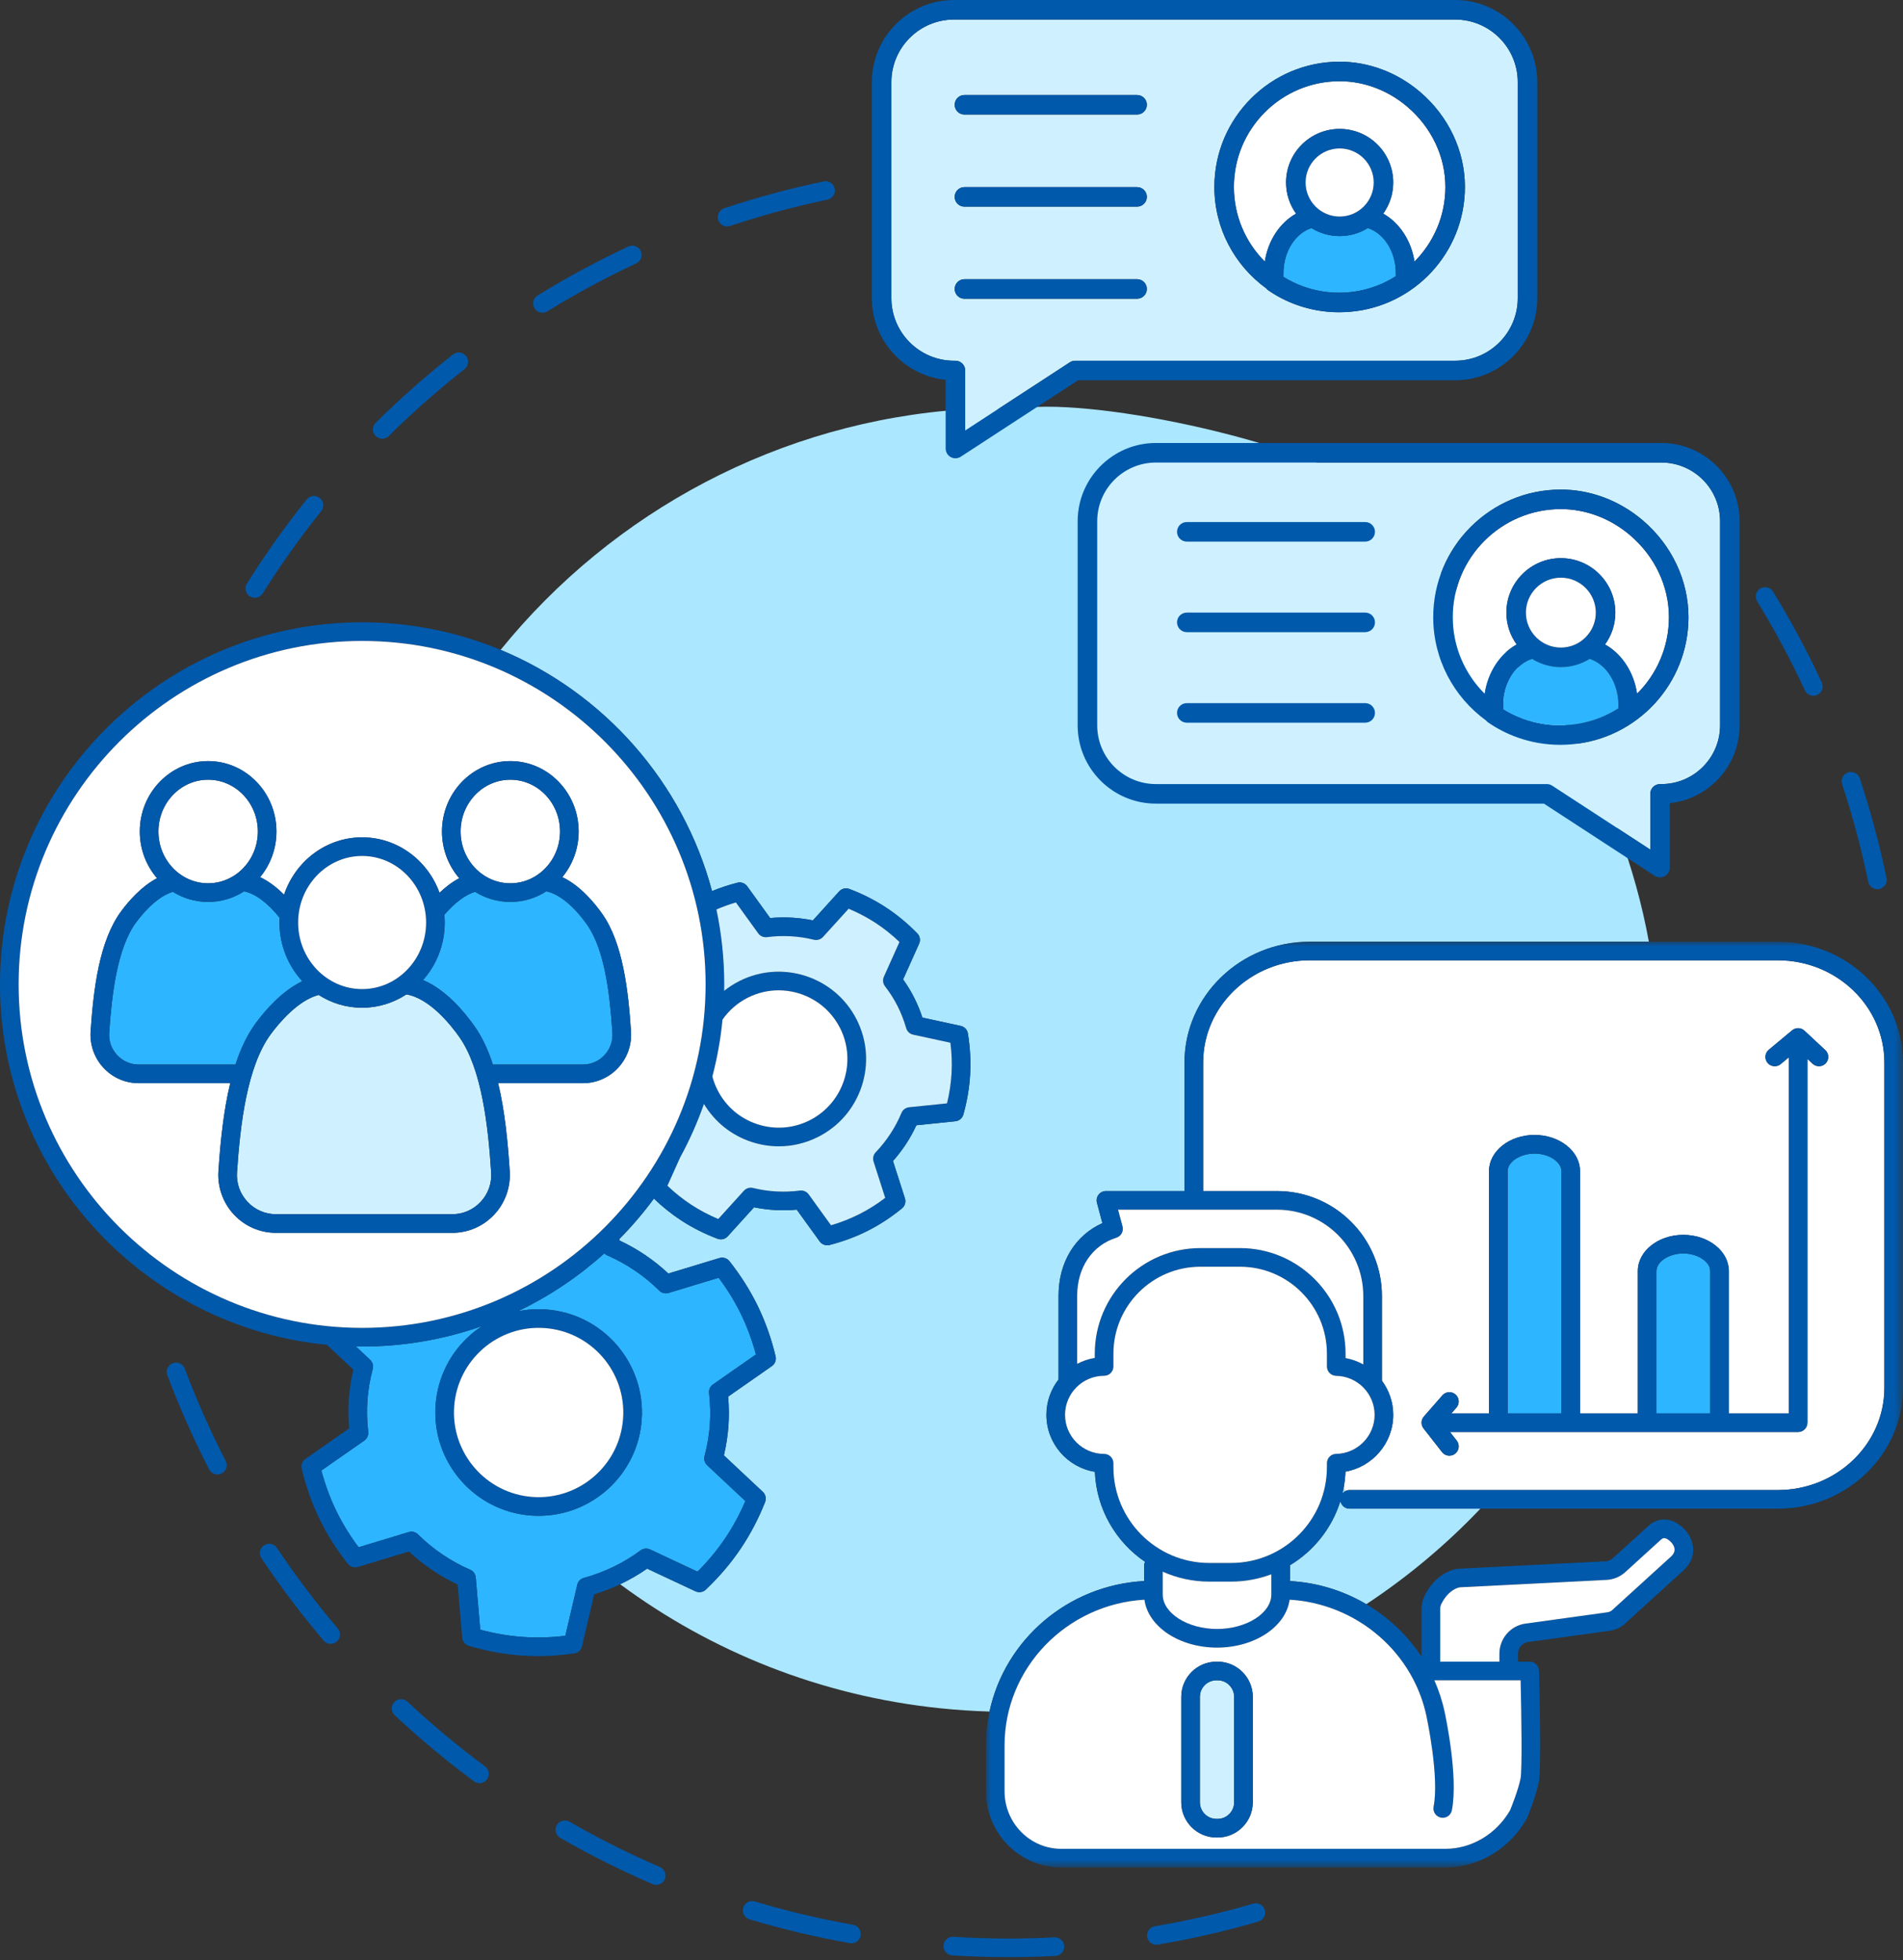 <?xml version="1.0" encoding="UTF-8"?>
<svg width="200px" height="206px" viewBox="0 0 200 206" version="1.1" xmlns="http://www.w3.org/2000/svg" xmlns:xlink="http://www.w3.org/1999/xlink">
    <rect x="0" y="0" width="200" height="206" fill="#333333" stroke="none"/>
    <title>41C4216C-5B48-40F0-8503-6AED1DF5451E</title>
    <defs>
        <polygon id="path-1" points="0 0 96.383 0 96.383 97.301 0 97.301"></polygon>
    </defs>
    <g id="页面-1" stroke="none" stroke-width="1" fill="none" fill-rule="evenodd">
        <g id="新版数字化管理工具-知微1680" transform="translate(-300, -8323)">
            <g id="编组-14" transform="translate(292, 8313)">
                <g id="编组" transform="translate(8, 10)">
                    <path d="M40.173,46.108 C40.422,46.108 40.671,46.014 40.862,45.825 C43.368,43.342 46.045,40.977 48.818,38.796 C49.243,38.462 49.317,37.846 48.983,37.422 C48.649,36.996 48.033,36.923 47.608,37.257 C44.776,39.484 42.042,41.899 39.484,44.434 C39.1,44.814 39.097,45.434 39.477,45.818 C39.669,46.012 39.921,46.108 40.173,46.108" id="Fill-1" fill="#0059AB"></path>
                    <path d="M26.261,62.678 C26.423,62.78 26.603,62.828 26.78,62.828 C27.106,62.828 27.425,62.665 27.611,62.369 C29.484,59.383 31.553,56.472 33.76,53.716 C34.098,53.294 34.03,52.678 33.608,52.34 C33.186,52.001 32.57,52.07 32.232,52.492 C29.978,55.306 27.865,58.279 25.952,61.328 C25.665,61.786 25.803,62.39 26.261,62.678" id="Fill-3" fill="#0059AB"></path>
                    <path d="M76.415,23.8 C76.518,23.8 76.622,23.784 76.725,23.75 C80.073,22.633 83.52,21.702 86.97,20.98 C87.5,20.87 87.839,20.351 87.728,19.822 C87.618,19.293 87.098,18.953 86.57,19.064 C83.045,19.801 79.525,20.752 76.106,21.892 C75.593,22.063 75.315,22.618 75.487,23.131 C75.624,23.541 76.005,23.8 76.415,23.8" id="Fill-5" fill="#0059AB"></path>
                    <path d="M57.012,32.867 C57.187,32.867 57.364,32.821 57.524,32.722 C60.53,30.871 63.674,29.175 66.867,27.683 C67.357,27.454 67.568,26.871 67.339,26.381 C67.111,25.892 66.528,25.679 66.038,25.909 C62.777,27.433 59.567,29.165 56.498,31.055 C56.037,31.338 55.894,31.941 56.177,32.402 C56.362,32.702 56.683,32.867 57.012,32.867" id="Fill-7" fill="#0059AB"></path>
                    <path d="M131.711,200.078 C128.324,201.066 124.843,201.865 121.366,202.454 C120.833,202.544 120.474,203.049 120.564,203.582 C120.645,204.061 121.059,204.398 121.528,204.398 C121.583,204.398 121.638,204.394 121.693,204.384 C125.244,203.783 128.799,202.967 132.259,201.958 C132.778,201.807 133.077,201.263 132.925,200.744 C132.774,200.225 132.23,199.927 131.711,200.078" id="Fill-9" fill="#0059AB"></path>
                    <path d="M50.975,185.648 C48.142,183.549 45.4,181.261 42.822,178.847 C42.427,178.478 41.808,178.498 41.438,178.893 C41.068,179.288 41.089,179.907 41.484,180.277 C44.115,182.741 46.917,185.078 49.809,187.221 C49.985,187.351 50.189,187.414 50.391,187.414 C50.691,187.414 50.987,187.277 51.179,187.017 C51.5,186.583 51.409,185.97 50.975,185.648" id="Fill-11" fill="#0059AB"></path>
                    <path d="M19.418,143.844 C19.227,143.337 18.662,143.081 18.156,143.272 C17.651,143.463 17.395,144.027 17.585,144.533 C18.852,147.901 20.33,151.234 21.978,154.438 C22.151,154.776 22.494,154.97 22.849,154.97 C23,154.97 23.153,154.935 23.296,154.862 C23.777,154.615 23.966,154.024 23.719,153.543 C22.106,150.405 20.658,147.142 19.418,143.844" id="Fill-13" fill="#0059AB"></path>
                    <path d="M69.349,196.224 C66.109,194.829 62.915,193.229 59.855,191.467 C59.387,191.198 58.788,191.359 58.518,191.827 C58.249,192.296 58.41,192.894 58.879,193.164 C62.003,194.963 65.266,196.598 68.575,198.022 C68.701,198.076 68.832,198.102 68.962,198.102 C69.341,198.102 69.702,197.881 69.861,197.51 C70.075,197.013 69.846,196.437 69.349,196.224" id="Fill-15" fill="#0059AB"></path>
                    <path d="M110.815,203.617 C109.223,203.7 107.605,203.742 106.007,203.742 C104.081,203.742 102.127,203.682 100.199,203.561 C99.661,203.531 99.195,203.937 99.161,204.477 C99.127,205.016 99.538,205.481 100.077,205.515 C102.046,205.638 104.041,205.7 106.007,205.7 C107.639,205.7 109.291,205.658 110.917,205.573 C111.457,205.545 111.872,205.084 111.844,204.544 C111.816,204.004 111.354,203.591 110.815,203.617" id="Fill-17" fill="#0059AB"></path>
                    <path d="M89.658,202.301 C86.178,201.683 82.703,200.859 79.331,199.85 C78.813,199.695 78.267,199.99 78.113,200.508 C77.958,201.026 78.252,201.571 78.77,201.726 C82.214,202.756 85.762,203.598 89.316,204.229 C89.374,204.239 89.431,204.244 89.488,204.244 C89.954,204.244 90.367,203.911 90.451,203.436 C90.545,202.904 90.19,202.396 89.658,202.301" id="Fill-19" fill="#0059AB"></path>
                    <path d="M29.105,162.688 C28.805,162.239 28.197,162.118 27.747,162.419 C27.297,162.72 27.177,163.328 27.478,163.777 C29.48,166.77 31.677,169.681 34.008,172.427 C34.202,172.655 34.477,172.772 34.755,172.772 C34.979,172.772 35.204,172.696 35.388,172.54 C35.8,172.19 35.851,171.572 35.501,171.16 C33.218,168.47 31.066,165.62 29.105,162.688" id="Fill-21" fill="#0059AB"></path>
                    <path d="M196.347,92.675 C196.443,93.138 196.85,93.456 197.305,93.456 C197.371,93.456 197.437,93.45 197.504,93.436 C198.034,93.327 198.374,92.809 198.265,92.279 C197.537,88.754 196.593,85.231 195.461,81.809 C195.291,81.295 194.736,81.016 194.224,81.187 C193.71,81.357 193.432,81.911 193.601,82.424 C194.71,85.774 195.634,89.223 196.347,92.675" id="Fill-23" fill="#0059AB"></path>
                    <path d="M189.691,72.556 C189.857,72.913 190.211,73.123 190.58,73.123 C190.718,73.123 190.858,73.094 190.992,73.032 C191.482,72.804 191.695,72.222 191.467,71.731 C189.951,68.467 188.226,65.253 186.343,62.179 C186.06,61.718 185.457,61.573 184.997,61.856 C184.536,62.138 184.391,62.741 184.674,63.202 C186.518,66.212 188.206,69.36 189.691,72.556" id="Fill-25" fill="#0059AB"></path>
                    <path d="M141.214,156.382 C141.179,156.573 141.139,156.762 141.095,156.95 C141.177,156.855 141.276,156.777 141.388,156.72 L141.214,156.382 Z" id="Fill-27" fill="#ABE7FF"></path>
                    <path d="M140.872,157.762 C139.987,160.61 138.072,163.007 135.563,164.515 C135.565,164.54 135.571,164.564 135.571,164.588 L135.571,166.172 C138.466,166.332 141.205,167.195 143.596,168.604 C147.958,165.726 151.982,162.356 155.586,158.565 L141.834,158.565 C141.353,158.565 140.955,158.219 140.872,157.762" id="Fill-29" fill="#ABE7FF"></path>
                    <path d="M101.369,43.015 C81.943,44.277 64.4,53.755 52.614,68.302 C63.445,72.803 71.765,82.167 74.832,93.655 C75.69,93.304 76.586,93.007 77.51,92.772 C77.894,92.674 78.299,92.83 78.531,93.151 L80.941,96.489 C82.45,96.352 83.955,96.434 85.43,96.737 L88.194,93.689 C88.461,93.396 88.88,93.286 89.251,93.426 C90.625,93.943 91.919,94.596 93.096,95.366 C94.272,96.136 95.389,97.059 96.414,98.111 C96.691,98.394 96.758,98.823 96.596,99.185 L94.913,102.936 C95.363,103.57 95.748,104.206 96.082,104.867 C96.411,105.518 96.7,106.217 96.943,106.953 L100.962,107.823 C101.35,107.907 101.655,108.215 101.719,108.606 C101.957,110.055 102.038,111.502 101.96,112.905 C101.882,114.31 101.641,115.739 101.243,117.152 C101.135,117.533 100.798,117.806 100.404,117.846 L96.31,118.265 C95.68,119.632 94.854,120.893 93.848,122.026 L95.106,125.946 C95.227,126.324 95.112,126.742 94.806,126.993 C93.671,127.924 92.459,128.718 91.203,129.353 C89.953,129.985 88.6,130.489 87.182,130.85 C87.102,130.871 87.02,130.881 86.94,130.881 C86.63,130.881 86.333,130.734 86.146,130.475 L83.736,127.137 C82.228,127.275 80.722,127.192 79.247,126.889 L76.482,129.937 C76.216,130.231 75.797,130.341 75.426,130.201 C74.052,129.683 72.758,129.03 71.581,128.26 C70.578,127.604 69.621,126.836 68.725,125.973 C67.622,127.473 66.411,128.889 65.105,130.21 L65.12,130.381 C67.009,131.269 68.728,132.433 70.244,133.85 L75.609,132.223 C75.99,132.108 76.407,132.232 76.653,132.544 C77.84,134.041 78.847,135.635 79.646,137.281 C80.444,138.926 81.073,140.703 81.515,142.562 C81.607,142.949 81.446,143.353 81.12,143.58 L76.525,146.786 C76.618,147.857 76.627,148.879 76.554,149.894 C76.482,150.893 76.323,151.924 76.08,152.965 L80.168,156.796 C80.458,157.067 80.56,157.49 80.414,157.86 C79.71,159.636 78.833,161.305 77.807,162.819 C76.781,164.334 75.556,165.767 74.168,167.079 C73.879,167.352 73.448,167.414 73.088,167.246 L68.012,164.868 C67.111,165.495 66.164,166.04 65.177,166.508 C74.707,173.562 86.192,178.237 98.84,179.546 C100.568,179.725 102.287,179.837 103.995,179.886 C105.607,172.35 112.215,166.605 120.24,166.17 L120.24,164.588 C120.24,164.432 120.281,164.285 120.346,164.154 C117.285,162.074 115.227,158.623 115.069,154.689 C112.184,154.223 109.975,151.717 109.975,148.703 C109.975,147.305 110.452,146.015 111.251,144.988 L111.251,136.177 C111.251,132.677 112.993,129.837 115.858,128.554 L115.287,126.413 C115.209,126.119 115.271,125.806 115.456,125.565 C115.642,125.323 115.929,125.182 116.233,125.182 L124.487,125.182 L124.487,111.679 C124.487,104.673 130.39,98.972 137.644,98.972 L173.292,98.972 C171.848,91.117 169.05,83.682 165.126,76.947 L144.386,51.554 C136.008,46.108 113.911,41.578 106.58,43.015 L101.369,43.015 Z" id="Fill-31" fill="#ABE7FF"></path>
                    <path d="M67.325,162.951 C67.614,162.737 67.997,162.699 68.322,162.852 L73.307,165.186 C74.394,164.103 75.36,162.94 76.186,161.721 C77.012,160.502 77.733,159.174 78.336,157.762 L74.323,154.001 C74.061,153.755 73.954,153.386 74.045,153.039 C74.341,151.905 74.523,150.83 74.601,149.753 C74.678,148.676 74.652,147.586 74.521,146.421 C74.481,146.064 74.64,145.714 74.934,145.509 L79.445,142.361 C79.05,140.878 78.526,139.459 77.884,138.135 C77.241,136.811 76.451,135.521 75.53,134.293 L70.263,135.89 C69.919,135.994 69.545,135.902 69.29,135.648 C67.707,134.08 65.861,132.83 63.802,131.934 C63.691,131.885 63.593,131.816 63.509,131.734 C60.8,134.175 57.741,136.233 54.416,137.823 C55.381,137.625 56.379,137.556 57.389,137.629 C63.36,138.058 67.868,143.266 67.438,149.237 C67.028,154.944 62.251,159.316 56.616,159.316 C56.356,159.316 56.094,159.306 55.829,159.287 C49.858,158.857 45.35,153.65 45.78,147.679 C45.988,144.786 47.31,142.148 49.503,140.249 C49.874,139.928 50.263,139.637 50.666,139.372 C46.718,140.763 42.475,141.522 38.058,141.522 C37.838,141.522 37.619,141.517 37.4,141.513 L38.895,142.915 C39.157,143.161 39.264,143.53 39.173,143.877 C38.877,145.011 38.695,146.086 38.617,147.163 C38.54,148.241 38.566,149.33 38.697,150.495 C38.737,150.851 38.579,151.201 38.284,151.407 L33.773,154.554 C34.168,156.037 34.691,157.456 35.334,158.781 C35.977,160.105 36.767,161.395 37.688,162.622 L42.955,161.026 C43.299,160.921 43.673,161.014 43.928,161.267 C45.511,162.836 47.357,164.085 49.416,164.982 C49.745,165.125 49.969,165.438 50,165.796 L50.471,171.283 C51.953,171.683 53.443,171.938 54.912,172.044 C56.379,172.15 57.891,172.11 59.415,171.926 L60.667,166.564 C60.749,166.213 61.015,165.937 61.362,165.842 C63.528,165.249 65.534,164.277 67.325,162.951" id="Fill-33" fill="#2DB5FF"></path>
                    <path d="M57.248,139.582 C62.142,139.934 65.837,144.203 65.485,149.097 C65.133,153.991 60.863,157.684 55.97,157.334 C51.076,156.982 47.381,152.713 47.733,147.819 C48.085,142.925 52.352,139.228 57.248,139.582 L57.248,139.582 Z M75.936,107.16 C76.596,106.215 77.49,105.415 78.59,104.859 C79.631,104.333 80.74,104.084 81.834,104.084 C84.471,104.084 87.017,105.534 88.287,108.045 C90.082,111.597 88.652,115.947 85.101,117.742 L85.101,117.742 C83.38,118.612 81.424,118.759 79.593,118.158 C77.761,117.555 76.273,116.277 75.404,114.556 C75.171,114.096 74.994,113.622 74.867,113.142 C75.377,111.204 75.737,109.205 75.936,107.16 L75.936,107.16 Z M80.608,98.496 C82.268,98.281 83.926,98.373 85.538,98.769 C85.887,98.855 86.255,98.742 86.497,98.476 L89.189,95.508 C90.195,95.929 91.146,96.431 92.024,97.005 C92.901,97.579 93.742,98.249 94.532,99.002 L92.892,102.656 C92.746,102.984 92.789,103.366 93.007,103.651 C93.538,104.346 93.972,105.033 94.335,105.75 C94.335,105.75 94.335,105.75 94.335,105.75 C94.698,106.468 94.993,107.225 95.238,108.064 C95.338,108.408 95.619,108.67 95.97,108.746 L99.884,109.593 C100.023,110.676 100.064,111.751 100.005,112.797 C99.947,113.844 99.787,114.907 99.53,115.967 L95.543,116.375 C95.186,116.411 94.877,116.641 94.739,116.973 C94.102,118.506 93.192,119.896 92.034,121.104 C91.786,121.364 91.699,121.738 91.809,122.081 L93.034,125.898 C92.166,126.56 91.255,127.132 90.32,127.605 C89.385,128.078 88.383,128.471 87.336,128.778 L84.989,125.528 C84.804,125.271 84.507,125.122 84.195,125.122 C84.154,125.122 84.111,125.124 84.069,125.13 C82.409,125.345 80.751,125.254 79.14,124.858 C78.79,124.771 78.422,124.884 78.18,125.151 L75.488,128.119 C74.482,127.697 73.53,127.195 72.653,126.621 C71.776,126.047 70.935,125.377 70.145,124.624 L71.471,121.67 C72.455,119.872 73.296,117.985 73.982,116.026 C75.115,117.916 76.867,119.323 78.981,120.018 C79.923,120.327 80.891,120.48 81.854,120.48 C83.273,120.48 84.682,120.148 85.984,119.489 C88.172,118.384 89.797,116.493 90.562,114.164 C91.327,111.836 91.14,109.349 90.034,107.162 C87.752,102.646 82.222,100.829 77.706,103.112 C77.128,103.404 76.594,103.751 76.107,104.141 C76.111,103.916 76.116,103.691 76.116,103.464 C76.116,100.765 75.831,98.13 75.294,95.588 C75.952,95.305 76.634,95.055 77.341,94.848 L79.688,98.099 C79.898,98.39 80.251,98.543 80.608,98.496 L80.608,98.496 Z M1.958,103.464 C1.958,83.559 18.152,67.364 38.058,67.364 C57.963,67.364 74.157,83.559 74.157,103.464 C74.157,123.369 57.963,139.564 38.058,139.564 C18.152,139.564 1.958,123.369 1.958,103.464 L1.958,103.464 Z M60.667,166.564 L59.415,171.927 C57.891,172.11 56.379,172.15 54.911,172.044 C53.443,171.938 51.952,171.682 50.471,171.282 L50,165.796 C49.969,165.438 49.745,165.125 49.416,164.982 C47.357,164.085 45.511,162.836 43.928,161.268 C43.673,161.015 43.3,160.922 42.955,161.026 L37.688,162.622 C36.767,161.395 35.977,160.105 35.334,158.781 C34.692,157.456 34.168,156.037 33.773,154.555 L38.284,151.407 C38.579,151.202 38.737,150.851 38.697,150.494 C38.566,149.331 38.54,148.241 38.617,147.163 C38.695,146.085 38.877,145.01 39.173,143.877 C39.264,143.53 39.157,143.16 38.895,142.915 L37.4,141.514 C37.619,141.517 37.838,141.522 38.058,141.522 C42.475,141.522 46.718,140.763 50.666,139.372 C50.263,139.637 49.874,139.928 49.503,140.249 C47.31,142.148 45.988,144.786 45.78,147.678 C45.35,153.65 49.859,158.857 55.829,159.287 C56.094,159.306 56.355,159.315 56.616,159.315 C62.251,159.315 67.028,154.944 67.438,149.238 C67.868,143.266 63.36,138.059 57.388,137.629 C56.379,137.556 55.381,137.625 54.416,137.823 C57.741,136.233 60.8,134.175 63.509,131.734 C63.593,131.817 63.691,131.886 63.802,131.934 C65.861,132.83 67.708,134.08 69.29,135.648 C69.545,135.901 69.919,135.994 70.263,135.89 L75.53,134.294 C76.451,135.522 77.241,136.811 77.884,138.135 C78.526,139.459 79.05,140.878 79.445,142.361 L74.934,145.509 C74.64,145.714 74.481,146.065 74.521,146.421 C74.652,147.586 74.678,148.676 74.601,149.753 C74.523,150.831 74.342,151.905 74.045,153.039 C73.954,153.386 74.061,153.756 74.323,154.001 L78.336,157.762 C77.733,159.173 77.012,160.503 76.186,161.721 C75.36,162.94 74.394,164.103 73.307,165.186 L68.322,162.852 C67.997,162.699 67.614,162.737 67.325,162.951 C65.534,164.277 63.528,165.249 61.362,165.842 C61.015,165.937 60.749,166.214 60.667,166.564 L60.667,166.564 Z M73.088,167.246 C73.452,167.416 73.884,167.347 74.176,167.071 C75.561,165.762 76.783,164.331 77.807,162.819 C78.831,161.308 79.706,159.643 80.409,157.871 C80.557,157.497 80.462,157.071 80.168,156.795 L76.08,152.965 C76.323,151.924 76.482,150.893 76.554,149.893 C76.627,148.879 76.618,147.856 76.525,146.786 L81.12,143.58 C81.449,143.35 81.605,142.942 81.512,142.551 C81.07,140.696 80.442,138.922 79.646,137.281 C78.849,135.638 77.844,134.047 76.661,132.553 C76.411,132.237 75.994,132.107 75.609,132.224 L70.244,133.85 C68.728,132.433 67.009,131.269 65.12,130.381 L65.105,130.21 C66.411,128.889 67.622,127.473 68.725,125.974 C69.621,126.836 70.578,127.604 71.581,128.26 C72.754,129.027 74.043,129.678 75.411,130.195 C75.788,130.337 76.212,130.235 76.483,129.937 L79.247,126.889 C80.722,127.192 82.227,127.275 83.736,127.137 L86.146,130.475 C86.333,130.734 86.63,130.881 86.94,130.881 C87.02,130.881 87.102,130.871 87.182,130.851 C88.6,130.489 89.953,129.985 91.203,129.352 C92.454,128.721 93.662,127.93 94.794,127.003 C95.105,126.749 95.229,126.329 95.106,125.946 L93.848,122.026 C94.854,120.893 95.68,119.632 96.31,118.265 L100.404,117.847 C100.804,117.806 101.138,117.524 101.247,117.137 C101.642,115.729 101.882,114.305 101.96,112.906 C102.038,111.507 101.958,110.065 101.721,108.621 C101.656,108.225 101.355,107.908 100.962,107.823 L96.943,106.953 C96.7,106.217 96.411,105.518 96.082,104.867 C95.748,104.206 95.363,103.57 94.913,102.936 L96.596,99.185 C96.761,98.817 96.684,98.387 96.403,98.1 C95.381,97.053 94.268,96.133 93.095,95.367 C91.923,94.599 90.634,93.948 89.265,93.431 C88.889,93.289 88.464,93.392 88.194,93.689 L85.43,96.738 C83.955,96.434 82.45,96.352 80.941,96.49 L78.531,93.151 C78.295,92.825 77.885,92.676 77.494,92.776 C76.576,93.011 75.685,93.305 74.832,93.656 C71.765,82.167 63.445,72.803 52.614,68.302 C48.127,66.438 43.211,65.406 38.058,65.406 C17.073,65.406 0,82.479 0,103.464 C0,123.199 15.1,139.472 34.352,141.341 L37.138,143.951 C36.895,144.992 36.736,146.022 36.664,147.023 C36.593,148.023 36.602,149.065 36.693,150.129 L32.099,153.336 C31.769,153.565 31.613,153.974 31.706,154.365 C32.148,156.219 32.775,157.992 33.573,159.635 C34.37,161.278 35.374,162.869 36.557,164.363 C36.807,164.678 37.224,164.809 37.609,164.692 L42.974,163.066 C44.49,164.483 46.209,165.647 48.098,166.535 L48.578,172.124 C48.612,172.524 48.888,172.863 49.273,172.978 C51.1,173.523 52.95,173.866 54.771,173.997 C55.352,174.039 55.94,174.06 56.532,174.06 C57.793,174.06 59.073,173.965 60.357,173.776 C60.755,173.717 61.077,173.421 61.168,173.03 L62.443,167.567 C63.385,167.28 64.297,166.925 65.177,166.508 C66.164,166.04 67.111,165.494 68.012,164.868 L73.088,167.246 Z" id="Fill-35" fill="#0059AB"></path>
                    <path d="M55.97,157.334 C60.862,157.684 65.133,153.991 65.485,149.097 C65.837,144.202 62.142,139.934 57.248,139.582 C52.351,139.228 48.085,142.925 47.733,147.819 C47.381,152.713 51.076,156.982 55.97,157.334" id="Fill-37" fill="#FFFFFF"></path>
                    <path d="M75.294,95.588 C75.831,98.13 76.115,100.764 76.115,103.464 C76.115,103.69 76.111,103.915 76.107,104.141 C76.594,103.75 77.127,103.404 77.706,103.111 C82.222,100.829 87.752,102.646 90.034,107.162 C91.14,109.349 91.327,111.836 90.562,114.164 C89.797,116.493 88.172,118.384 85.984,119.489 C84.682,120.148 83.273,120.481 81.854,120.481 C80.891,120.481 79.923,120.327 78.982,120.018 C76.867,119.323 75.115,117.916 73.983,116.026 C73.296,117.985 72.455,119.871 71.471,121.67 L70.145,124.624 C70.934,125.377 71.776,126.048 72.653,126.621 C73.53,127.195 74.482,127.697 75.488,128.119 L78.18,125.151 C78.422,124.884 78.79,124.771 79.14,124.857 C80.751,125.254 82.409,125.345 84.069,125.13 C84.111,125.125 84.153,125.122 84.196,125.122 C84.507,125.122 84.804,125.271 84.989,125.528 L87.336,128.778 C88.383,128.471 89.385,128.078 90.32,127.605 C91.255,127.132 92.166,126.559 93.034,125.898 L91.809,122.081 C91.699,121.739 91.786,121.364 92.034,121.104 C93.192,119.896 94.102,118.506 94.739,116.973 C94.877,116.641 95.185,116.411 95.543,116.375 L99.529,115.967 C99.787,114.907 99.947,113.843 100.006,112.797 C100.064,111.751 100.023,110.676 99.884,109.593 L95.97,108.746 C95.62,108.67 95.338,108.408 95.238,108.063 C94.993,107.225 94.697,106.468 94.335,105.75 C94.335,105.75 94.335,105.75 94.335,105.75 C93.972,105.032 93.538,104.346 93.007,103.651 C92.789,103.365 92.745,102.984 92.893,102.656 L94.532,99.003 C93.742,98.249 92.901,97.578 92.024,97.005 C91.146,96.431 90.195,95.929 89.189,95.508 L86.497,98.476 C86.255,98.742 85.887,98.855 85.538,98.769 C83.926,98.372 82.268,98.281 80.608,98.496 C80.251,98.543 79.899,98.39 79.688,98.099 L77.341,94.848 C76.634,95.055 75.952,95.305 75.294,95.588" id="Fill-39" fill="#CFF1FF"></path>
                    <path d="M79.593,118.157 C81.424,118.759 83.381,118.611 85.101,117.742 L85.101,117.742 C88.653,115.947 90.082,111.597 88.286,108.045 C87.018,105.534 84.471,104.084 81.833,104.084 C80.739,104.084 79.63,104.333 78.589,104.859 C77.491,105.414 76.595,106.215 75.935,107.16 C75.738,109.206 75.377,111.204 74.867,113.142 C74.994,113.622 75.171,114.096 75.404,114.556 C76.273,116.277 77.761,117.556 79.593,118.157" id="Fill-41" fill="#FFFFFF"></path>
                    <path d="M29.011,129.573 C27.314,129.573 25.741,128.89 24.582,127.65 C23.435,126.423 22.842,124.756 22.956,123.078 C23.162,120.023 23.485,116.778 24.196,113.845 L14.588,113.845 C13.168,113.845 11.853,113.274 10.883,112.236 C9.923,111.209 9.427,109.816 9.522,108.412 C9.827,103.901 10.445,98.875 12.725,95.787 C13.507,94.726 14.85,93.17 16.503,92.3 C15.377,90.993 14.691,89.274 14.691,87.392 C14.691,83.311 17.913,79.991 21.873,79.991 C25.834,79.991 29.056,83.311 29.056,87.392 C29.056,89.221 28.407,90.896 27.336,92.19 C28.283,92.635 29.134,93.315 29.853,94.035 C31.031,90.53 34.263,88.005 38.058,88.005 C41.779,88.005 44.96,90.433 46.193,93.832 C46.8,93.253 47.499,92.705 48.265,92.302 C47.138,90.995 46.45,89.275 46.45,87.392 C46.45,83.311 49.673,79.991 53.633,79.991 C57.594,79.991 60.815,83.311 60.815,87.392 C60.815,89.221 60.167,90.896 59.096,92.19 C60.967,93.07 62.463,94.868 63.309,96.071 C65.451,99.116 66.031,104.028 66.317,108.43 C66.408,109.829 65.911,111.218 64.952,112.241 C63.982,113.276 62.668,113.846 61.25,113.846 L61.249,113.846 L52.354,113.845 C53.06,116.777 53.374,120.038 53.573,123.1 C53.682,124.773 53.087,126.434 51.941,127.656 C50.782,128.893 49.211,129.574 47.516,129.574 L47.516,129.574 L29.011,129.573 Z M38.058,139.564 C57.963,139.564 74.157,123.37 74.157,103.464 C74.157,83.559 57.963,67.364 38.058,67.364 C18.152,67.364 1.958,83.559 1.958,103.464 C1.958,123.37 18.152,139.564 38.058,139.564 L38.058,139.564 Z" id="Fill-43" fill="#FFFFFF"></path>
                    <path d="M46.74,96.96 C46.74,99.288 45.874,101.41 44.457,103.004 C46.863,104.017 48.803,106.342 49.88,107.873 C50.686,109.02 51.312,110.387 51.803,111.887 L61.249,111.888 C62.12,111.888 62.928,111.537 63.524,110.902 C64.122,110.263 64.42,109.431 64.363,108.557 C64.111,104.668 63.581,99.862 61.707,97.198 C60.319,95.223 58.755,93.952 57.417,93.679 C56.318,94.385 55.021,94.794 53.633,94.794 C52.279,94.794 51.011,94.405 49.929,93.731 C48.919,94.031 47.785,94.877 46.703,96.142 C46.726,96.411 46.74,96.684 46.74,96.96" id="Fill-45" fill="#2DB5FF"></path>
                    <path d="M53.633,92.836 C56.514,92.836 58.857,90.394 58.857,87.392 C58.857,84.39 56.514,81.949 53.633,81.949 C50.752,81.949 48.409,84.39 48.409,87.392 C48.409,90.394 50.752,92.836 53.633,92.836" id="Fill-47" fill="#FFFFFF"></path>
                    <path d="M26.887,107.525 C27.889,106.168 29.635,104.151 31.774,103.129 C30.289,101.522 29.375,99.349 29.375,96.96 C29.375,96.79 29.381,96.622 29.39,96.455 C28.15,94.906 26.819,93.916 25.658,93.679 C24.558,94.385 23.261,94.794 21.873,94.794 C20.519,94.794 19.251,94.405 18.169,93.731 C16.957,94.091 15.565,95.237 14.3,96.949 C12.309,99.648 11.745,104.563 11.476,108.543 C11.416,109.421 11.714,110.258 12.313,110.899 C12.909,111.536 13.717,111.887 14.588,111.887 L24.748,111.887 C25.284,110.248 25.977,108.758 26.887,107.525" id="Fill-49" fill="#2DB5FF"></path>
                    <path d="M21.873,92.836 C24.754,92.836 27.098,90.394 27.098,87.392 C27.098,84.39 24.754,81.949 21.873,81.949 C18.993,81.949 16.649,84.39 16.649,87.392 C16.649,90.394 18.993,92.836 21.873,92.836" id="Fill-51" fill="#FFFFFF"></path>
                    <path d="M47.516,127.616 L47.516,127.616 C48.663,127.616 49.728,127.154 50.513,126.317 C51.301,125.476 51.694,124.379 51.619,123.227 C51.304,118.367 50.639,112.357 48.278,109 C47.391,107.738 45.167,104.931 42.711,104.514 C41.365,105.399 39.769,105.915 38.058,105.915 C36.382,105.915 34.816,105.421 33.488,104.569 C31.289,105.147 29.29,107.568 28.463,108.688 C25.953,112.088 25.245,118.235 24.909,123.21 C24.831,124.366 25.223,125.468 26.013,126.312 C26.797,127.152 27.862,127.615 29.011,127.615 L29.011,127.615 L47.516,127.616 Z" id="Fill-53" fill="#CFF1FF"></path>
                    <path d="M44.782,96.96 C44.782,100.818 41.766,103.956 38.058,103.956 C34.35,103.956 31.333,100.818 31.333,96.96 C31.333,93.102 34.35,89.963 38.058,89.963 C41.766,89.963 44.782,93.102 44.782,96.96 L44.782,96.96 Z M49.929,93.731 C51.011,94.405 52.279,94.794 53.633,94.794 C55.021,94.794 56.318,94.385 57.417,93.679 C58.755,93.952 60.319,95.223 61.707,97.198 C63.581,99.862 64.111,104.668 64.363,108.557 C64.42,109.431 64.122,110.263 63.524,110.902 C62.928,111.537 62.12,111.888 61.249,111.888 L51.803,111.887 C51.312,110.387 50.686,109.02 49.88,107.873 C48.802,106.342 46.863,104.017 44.457,103.004 C45.874,101.41 46.74,99.288 46.74,96.96 C46.74,96.684 46.726,96.411 46.702,96.142 C47.784,94.877 48.919,94.031 49.929,93.731 L49.929,93.731 Z M48.409,87.392 C48.409,84.391 50.752,81.948 53.633,81.948 C56.514,81.948 58.857,84.391 58.857,87.392 C58.857,90.394 56.514,92.836 53.633,92.836 C50.752,92.836 48.409,90.394 48.409,87.392 L48.409,87.392 Z M16.649,87.392 C16.649,84.391 18.993,81.948 21.873,81.948 C24.754,81.948 27.098,84.391 27.098,87.392 C27.098,90.394 24.754,92.836 21.873,92.836 C18.993,92.836 16.649,90.394 16.649,87.392 L16.649,87.392 Z M12.313,110.899 C11.714,110.257 11.416,109.421 11.476,108.543 C11.745,104.562 12.309,99.647 14.3,96.95 C15.565,95.237 16.957,94.091 18.169,93.731 C19.251,94.405 20.519,94.794 21.873,94.794 C23.261,94.794 24.558,94.385 25.658,93.679 C26.819,93.916 28.15,94.906 29.39,96.455 C29.381,96.622 29.375,96.79 29.375,96.96 C29.375,99.349 30.289,101.522 31.773,103.129 C29.635,104.152 27.889,106.169 26.888,107.525 C25.977,108.758 25.284,110.248 24.748,111.887 L14.588,111.887 C13.717,111.887 12.909,111.536 12.313,110.899 L12.313,110.899 Z M26.013,126.313 C25.223,125.468 24.831,124.366 24.91,123.21 C25.245,118.235 25.953,112.088 28.463,108.688 C29.29,107.568 31.289,105.147 33.488,104.569 C34.816,105.421 36.382,105.915 38.058,105.915 C39.769,105.915 41.365,105.399 42.711,104.514 C45.167,104.931 47.391,107.738 48.278,109 C50.639,112.357 51.304,118.366 51.619,123.227 C51.694,124.379 51.301,125.476 50.513,126.317 C49.727,127.155 48.664,127.616 47.516,127.616 L47.516,127.616 L29.011,127.615 L29.011,127.615 C27.862,127.615 26.798,127.153 26.013,126.313 L26.013,126.313 Z M47.516,129.574 L47.516,129.574 C49.21,129.574 50.782,128.893 51.941,127.656 C53.087,126.434 53.681,124.773 53.573,123.1 C53.374,120.038 53.061,116.777 52.354,113.845 L61.249,113.846 L61.249,113.846 C62.667,113.846 63.983,113.276 64.952,112.241 C65.911,111.218 66.408,109.829 66.317,108.43 C66.032,104.027 65.451,99.117 63.309,96.071 C62.463,94.868 60.967,93.07 59.096,92.189 C60.167,90.897 60.816,89.221 60.816,87.392 C60.816,83.311 57.593,79.99 53.633,79.99 C49.673,79.99 46.451,83.311 46.451,87.392 C46.451,89.275 47.137,90.994 48.265,92.302 C47.499,92.704 46.8,93.254 46.193,93.832 C44.96,90.432 41.779,88.005 38.058,88.005 C34.263,88.005 31.031,90.53 29.853,94.035 C29.134,93.315 28.283,92.635 27.336,92.189 C28.407,90.897 29.056,89.221 29.056,87.392 C29.056,83.311 25.834,79.99 21.873,79.99 C17.913,79.99 14.691,83.311 14.691,87.392 C14.691,89.274 15.377,90.993 16.503,92.3 C14.85,93.17 13.508,94.726 12.725,95.787 C10.445,98.874 9.826,103.901 9.522,108.411 C9.427,109.815 9.923,111.209 10.883,112.236 C11.853,113.274 13.169,113.845 14.588,113.845 L24.196,113.846 C23.485,116.778 23.162,120.023 22.956,123.078 C22.842,124.757 23.435,126.423 24.582,127.65 C25.741,128.89 27.314,129.573 29.011,129.573 L29.011,129.573 L47.516,129.574 Z" id="Fill-55" fill="#0059AB"></path>
                    <path d="M38.058,89.963 C34.35,89.963 31.333,93.102 31.333,96.96 C31.333,100.818 34.35,103.956 38.058,103.956 C41.765,103.956 44.782,100.818 44.782,96.96 C44.782,93.102 41.765,89.963 38.058,89.963" id="Fill-57" fill="#FFFFFF"></path>
                    <path d="M149.419,149.333 C149.422,149.322 149.426,149.312 149.429,149.301 C149.44,149.253 149.454,149.206 149.472,149.161 C149.481,149.139 149.493,149.119 149.503,149.098 C149.519,149.065 149.535,149.033 149.555,149.001 C149.57,148.979 149.586,148.959 149.602,148.938 C149.615,148.92 149.627,148.9 149.642,148.883 L151.591,146.655 C151.946,146.248 152.565,146.207 152.972,146.563 C153.379,146.919 153.42,147.538 153.064,147.944 L152.536,148.548 L156.49,148.548 L156.49,123.088 C156.49,120.99 158.636,119.284 161.274,119.284 C163.911,119.284 166.058,120.99 166.058,123.088 L166.058,148.548 L172.128,148.548 L172.128,133.588 C172.128,131.491 174.274,129.785 176.912,129.785 C179.55,129.785 181.696,131.491 181.696,133.588 L181.696,148.548 L187.994,148.548 L187.994,111.132 L187.146,111.838 C186.963,111.99 186.741,112.064 186.52,112.064 C186.24,112.064 185.961,111.944 185.767,111.712 C185.422,111.297 185.478,110.679 185.893,110.333 L188.346,108.29 C188.725,107.974 189.279,107.99 189.64,108.325 L191.835,110.369 C192.23,110.737 192.253,111.357 191.884,111.753 C191.516,112.148 190.896,112.17 190.501,111.802 L189.952,111.291 L189.952,149.527 C189.952,150.068 189.514,150.507 188.973,150.507 L152.388,150.507 L153.098,151.413 C153.432,151.839 153.357,152.454 152.931,152.788 C152.752,152.928 152.539,152.996 152.328,152.996 C152.037,152.996 151.749,152.867 151.556,152.62 L149.608,150.131 C149.6,150.121 149.595,150.11 149.588,150.1 C149.572,150.079 149.558,150.056 149.544,150.033 C149.526,150.004 149.51,149.974 149.495,149.943 C149.484,149.92 149.475,149.896 149.465,149.872 C149.452,149.838 149.442,149.803 149.433,149.768 C149.427,149.745 149.421,149.722 149.417,149.698 C149.409,149.656 149.406,149.614 149.404,149.571 C149.403,149.556 149.399,149.542 149.399,149.527 C149.399,149.523 149.401,149.52 149.401,149.515 C149.402,149.454 149.407,149.393 149.419,149.333 M141.834,156.607 L186.844,156.607 C193.018,156.607 198.042,151.786 198.042,145.859 L198.042,111.679 C198.042,105.753 193.018,100.931 186.844,100.931 L137.644,100.931 C131.469,100.931 126.446,105.753 126.446,111.679 L126.446,125.182 L134.208,125.182 C140.288,125.182 145.235,130.128 145.235,136.208 L145.235,145.117 C145.981,146.125 146.426,147.366 146.426,148.703 C146.426,151.673 144.248,154.175 141.405,154.673 C141.382,155.254 141.317,155.825 141.215,156.382 L141.388,156.719 C141.522,156.65 141.672,156.607 141.834,156.607" id="Fill-59" fill="#FFFFFF"></path>
                    <g transform="translate(103.617, 98.973)">
                        <mask id="mask-2" fill="white">
                            <use xlink:href="#path-1"></use>
                        </mask>
                        <g id="Clip-62"></g>
                        <path d="M37.479,57.977 C37.523,57.79 37.562,57.6 37.598,57.41 C37.7,56.852 37.765,56.282 37.788,55.7 C40.631,55.202 42.809,52.701 42.809,49.731 C42.809,48.393 42.364,47.152 41.618,46.145 L41.618,37.236 C41.618,31.156 36.672,26.209 30.592,26.209 L22.829,26.209 L22.829,12.707 C22.829,6.78 27.852,1.958 34.027,1.958 L83.227,1.958 C89.401,1.958 94.425,6.78 94.425,12.707 L94.425,46.886 C94.425,52.813 89.401,57.635 83.227,57.635 L38.217,57.635 C38.055,57.635 37.905,57.677 37.771,57.747 C37.659,57.805 37.56,57.882 37.479,57.977 L37.479,57.977 Z M13.708,31.116 C14.208,30.959 14.495,30.436 14.361,29.93 L13.891,28.167 L30.592,28.167 C35.592,28.167 39.66,32.235 39.66,37.236 L39.66,44.429 C39.088,44.112 38.462,43.881 37.798,43.764 L37.798,43.298 C37.798,37.181 32.822,32.206 26.706,32.206 L22.534,32.206 C16.418,32.206 11.442,37.181 11.442,43.298 L11.442,43.747 C10.783,43.855 10.161,44.069 9.592,44.371 L9.592,37.204 C9.592,34.246 11.169,31.913 13.708,31.116 L13.708,31.116 Z M25.766,65.299 L23.473,65.299 C17.919,65.299 13.4,60.78 13.4,55.225 L13.4,54.815 C13.4,54.274 12.962,53.835 12.421,53.835 C10.158,53.835 8.316,51.994 8.316,49.731 C8.316,47.468 10.158,45.627 12.421,45.627 C12.962,45.627 13.4,45.188 13.4,44.647 L13.4,43.298 C13.4,38.261 17.498,34.164 22.534,34.164 L26.706,34.164 C31.742,34.164 35.84,38.261 35.84,43.298 L35.84,44.651 C35.84,45.186 36.27,45.623 36.805,45.63 C39.036,45.661 40.851,47.501 40.851,49.731 C40.851,51.961 39.036,53.801 36.805,53.832 C36.27,53.84 35.84,54.276 35.84,54.811 L35.84,55.225 C35.84,60.78 31.321,65.299 25.766,65.299 L25.766,65.299 Z M29.996,68.611 C29.996,70.576 27.382,72.237 24.288,72.237 C21.195,72.237 18.581,70.576 18.581,68.611 L18.581,66.214 C20.077,66.882 21.732,67.257 23.473,67.257 L25.766,67.257 C27.254,67.257 28.679,66.982 29.996,66.486 L29.996,68.611 Z M47.875,69.576 C48.463,68.415 49.228,68.026 49.633,67.897 C49.712,67.872 49.8,67.858 49.903,67.852 L65.24,67.076 C65.962,67.04 66.655,66.751 67.192,66.262 L70.921,62.868 C71.13,62.677 71.259,62.686 71.307,62.689 C71.586,62.708 71.923,63.008 72.038,63.144 C72.052,63.162 72.049,63.158 72.064,63.175 C72.37,63.532 72.605,64.076 71.989,64.637 L65.951,70.134 C65.933,70.149 65.916,70.166 65.9,70.183 C65.786,70.303 65.588,70.453 65.297,70.485 C65.288,70.486 65.279,70.487 65.269,70.488 L56.691,71.674 C55.138,71.889 53.967,73.245 53.967,74.828 L53.967,75.671 L47.741,75.671 L47.741,70.148 C47.741,69.947 47.787,69.75 47.875,69.576 L47.875,69.576 Z M35.005,69.65 C35.867,69.878 36.702,70.177 37.503,70.542 C40.672,71.982 43.302,74.442 44.911,77.53 L44.911,77.53 C45.54,78.735 46.014,80.035 46.302,81.409 C46.316,81.472 47.669,87.749 47.049,90.914 C46.945,91.445 47.291,91.959 47.822,92.063 C47.886,92.076 47.949,92.082 48.011,92.082 C48.47,92.082 48.879,91.758 48.971,91.291 C49.669,87.728 48.275,81.265 48.217,81 C47.97,79.825 47.601,78.699 47.13,77.629 L56.195,77.629 C56.29,81.513 56.361,87.076 56.188,87.952 C55.956,89.131 55.231,90.947 55.092,91.288 C53.644,93.791 51.047,95.343 48.298,95.343 L37.447,95.343 L31.302,95.343 L7.908,95.343 C4.628,95.343 1.958,92.627 1.958,89.29 L1.958,84.482 C1.958,76.326 8.471,69.637 16.66,69.157 C17.039,71.981 20.315,74.195 24.288,74.195 C28.262,74.195 31.538,71.981 31.916,69.158 C32.517,69.195 33.111,69.261 33.694,69.363 C34.137,69.44 34.574,69.536 35.005,69.65 L35.005,69.65 Z M83.227,0 L69.675,0 L34.027,0 C26.773,0 20.87,5.7 20.87,12.707 L20.87,26.209 L12.616,26.209 C12.312,26.209 12.025,26.351 11.84,26.592 C11.654,26.833 11.592,27.147 11.67,27.441 L12.241,29.581 C9.376,30.865 7.634,33.705 7.634,37.204 L7.634,46.016 C6.835,47.043 6.358,48.332 6.358,49.731 C6.358,52.744 8.567,55.251 11.452,55.716 C11.61,59.65 13.668,63.101 16.729,65.181 C16.664,65.313 16.623,65.459 16.623,65.616 L16.623,67.197 C8.598,67.632 1.99,73.378 0.378,80.913 C0.132,82.065 0,83.258 0,84.482 L0,89.29 C0,93.707 3.548,97.301 7.908,97.301 L31.302,97.301 L37.681,97.301 L48.298,97.301 C51.769,97.301 55.036,95.347 56.825,92.203 C56.845,92.168 56.863,92.131 56.878,92.093 C56.917,92.001 57.815,89.822 58.109,88.331 C58.394,86.884 58.174,78.324 58.128,76.623 C58.113,76.093 57.679,75.671 57.149,75.671 L55.925,75.671 L55.925,74.828 C55.925,74.217 56.369,73.695 56.959,73.613 L65.525,72.43 C66.193,72.353 66.818,72.045 67.292,71.56 L73.307,66.085 C74.914,64.622 74.332,62.783 73.542,61.89 C73.388,61.707 72.591,60.823 71.459,60.737 C70.995,60.702 70.293,60.791 69.602,61.42 L65.874,64.813 C65.672,64.998 65.411,65.107 65.141,65.121 L49.804,65.897 C49.534,65.91 49.277,65.956 49.039,66.032 C48.343,66.253 47.039,66.893 46.128,68.692 C45.902,69.138 45.783,69.642 45.783,70.148 L45.783,75.153 C44.302,72.892 42.307,71.004 39.979,69.632 C37.589,68.223 34.848,67.359 31.954,67.199 L31.954,65.616 C31.954,65.591 31.948,65.567 31.947,65.543 C34.456,64.034 36.37,61.637 37.256,58.789 C37.338,59.246 37.736,59.593 38.217,59.593 L51.968,59.593 L83.227,59.593 C90.481,59.593 96.383,53.893 96.383,46.886 L96.383,12.707 C96.383,5.7 90.481,0 83.227,0 L83.227,0 Z" id="Fill-61" fill="#0059AB" mask="url(#mask-2)"></path>
                    </g>
                    <path d="M179.738,148.548 L179.738,133.588 C179.738,132.605 178.417,131.743 176.912,131.743 C175.407,131.743 174.086,132.605 174.086,133.588 L174.086,148.548 L179.738,148.548 Z" id="Fill-63" fill="#2DB5FF"></path>
                    <path d="M164.099,148.548 L164.099,123.088 C164.099,122.105 162.779,121.243 161.273,121.243 C159.768,121.243 158.448,122.105 158.448,123.088 L158.448,148.548 L164.099,148.548 Z" id="Fill-65" fill="#2DB5FF"></path>
                    <path d="M176.912,131.743 C178.417,131.743 179.738,132.605 179.738,133.588 L179.738,148.548 L174.086,148.548 L174.086,133.588 C174.086,132.605 175.407,131.743 176.912,131.743 M161.273,121.243 C162.779,121.243 164.099,122.105 164.099,123.088 L164.099,148.548 L158.448,148.548 L158.448,123.088 C158.448,122.105 159.768,121.243 161.273,121.243 M149.404,149.571 C149.406,149.614 149.409,149.656 149.417,149.698 C149.421,149.722 149.427,149.745 149.433,149.769 C149.442,149.803 149.452,149.838 149.465,149.872 C149.474,149.896 149.484,149.92 149.495,149.943 C149.51,149.974 149.526,150.004 149.544,150.033 C149.558,150.056 149.572,150.079 149.588,150.1 C149.595,150.11 149.6,150.121 149.608,150.131 L151.556,152.62 C151.749,152.867 152.037,152.996 152.328,152.996 C152.539,152.996 152.752,152.928 152.931,152.788 C153.356,152.455 153.431,151.839 153.098,151.413 L152.388,150.507 L188.973,150.507 C189.514,150.507 189.952,150.068 189.952,149.527 L189.952,111.291 L190.501,111.802 C190.896,112.17 191.516,112.148 191.884,111.753 C192.253,111.357 192.231,110.737 191.835,110.369 L189.64,108.325 C189.279,107.989 188.725,107.974 188.346,108.29 L185.893,110.333 C185.477,110.679 185.421,111.297 185.767,111.712 C185.961,111.944 186.24,112.064 186.52,112.064 C186.741,112.064 186.963,111.99 187.146,111.838 L187.994,111.132 L187.994,148.548 L181.696,148.548 L181.696,133.588 C181.696,131.491 179.55,129.785 176.912,129.785 C174.274,129.785 172.128,131.491 172.128,133.588 L172.128,148.548 L166.058,148.548 L166.058,123.088 C166.058,120.991 163.911,119.284 161.273,119.284 C158.635,119.284 156.489,120.991 156.489,123.088 L156.489,148.548 L152.536,148.548 L153.064,147.945 C153.42,147.538 153.379,146.919 152.972,146.563 C152.565,146.207 151.946,146.249 151.59,146.655 L149.642,148.883 C149.627,148.9 149.615,148.92 149.601,148.938 C149.586,148.959 149.569,148.979 149.555,149.001 C149.535,149.032 149.519,149.065 149.503,149.098 C149.492,149.119 149.481,149.139 149.472,149.161 C149.454,149.207 149.44,149.253 149.429,149.301 C149.426,149.312 149.421,149.322 149.419,149.333 C149.407,149.393 149.402,149.454 149.401,149.515 C149.401,149.519 149.4,149.523 149.4,149.527 C149.4,149.542 149.403,149.556 149.404,149.571" id="Fill-67" fill="#0059AB"></path>
                    <path d="M157.583,174.644 L157.583,173.801 C157.583,172.217 158.755,170.861 160.308,170.646 L168.886,169.461 C168.896,169.459 168.905,169.458 168.914,169.457 C169.205,169.426 169.403,169.276 169.517,169.155 C169.533,169.138 169.55,169.122 169.567,169.106 L175.606,163.609 C176.222,163.049 175.987,162.505 175.681,162.148 C175.666,162.13 175.669,162.135 175.655,162.117 C175.541,161.981 175.203,161.68 174.924,161.662 C174.876,161.659 174.747,161.649 174.538,161.84 L170.809,165.234 C170.272,165.723 169.579,166.013 168.857,166.049 L153.52,166.825 C153.417,166.83 153.329,166.845 153.25,166.87 C152.845,166.999 152.079,167.388 151.492,168.549 C151.404,168.722 151.358,168.92 151.358,169.12 L151.358,174.644 L157.583,174.644 Z" id="Fill-69" fill="#FFFFFF"></path>
                    <path d="M131.664,178.345 L131.664,189.426 C131.664,191.466 130.004,193.126 127.963,193.126 L127.848,193.126 C125.807,193.126 124.147,191.466 124.147,189.426 L124.147,178.345 C124.147,176.304 125.807,174.644 127.848,174.644 L127.963,174.644 C130.004,174.644 131.664,176.304 131.664,178.345 M127.906,173.167 C123.932,173.167 120.656,170.954 120.277,168.13 C112.089,168.61 105.575,175.298 105.575,183.454 L105.575,188.263 C105.575,191.6 108.244,194.315 111.525,194.315 L134.918,194.315 L141.064,194.315 L151.915,194.315 C154.664,194.315 157.261,192.763 158.709,190.261 C158.848,189.92 159.573,188.104 159.805,186.925 C159.978,186.048 159.907,180.486 159.812,176.602 L150.746,176.602 C151.218,177.671 151.588,178.797 151.834,179.972 C151.892,180.238 153.286,186.701 152.588,190.263 C152.497,190.73 152.087,191.055 151.628,191.055 C151.566,191.055 151.503,191.049 151.439,191.036 C150.908,190.932 150.562,190.418 150.666,189.887 C151.286,186.722 149.933,180.445 149.919,180.382 C149.631,179.008 149.157,177.707 148.529,176.502 L148.529,176.502 C146.919,173.414 144.289,170.955 141.12,169.514 C140.319,169.15 139.484,168.851 138.622,168.623 C138.191,168.509 137.754,168.413 137.31,168.335 C136.728,168.233 136.134,168.167 135.533,168.131 C135.155,170.954 131.879,173.167 127.906,173.167" id="Fill-71" fill="#FFFFFF"></path>
                    <path d="M127.09,166.229 C125.348,166.229 123.694,165.855 122.198,165.187 L122.198,167.584 C122.198,169.549 124.812,171.209 127.906,171.209 C130.999,171.209 133.613,169.549 133.613,167.584 L133.613,165.459 C132.296,165.955 130.871,166.229 129.383,166.229 L127.09,166.229 Z" id="Fill-73" fill="#FFFFFF"></path>
                    <path d="M127.848,176.602 C126.887,176.602 126.106,177.384 126.106,178.345 L126.106,189.426 C126.106,190.387 126.887,191.169 127.848,191.169 L127.963,191.169 C128.924,191.169 129.705,190.387 129.705,189.426 L129.705,178.345 C129.705,177.384 128.924,176.602 127.963,176.602 L127.848,176.602 Z" id="Fill-75" fill="#CFF1FF"></path>
                    <path d="M129.705,178.345 L129.705,189.426 C129.705,190.387 128.924,191.168 127.963,191.168 L127.848,191.168 C126.887,191.168 126.106,190.387 126.106,189.426 L126.106,178.345 C126.106,177.384 126.887,176.602 127.848,176.602 L127.963,176.602 C128.924,176.602 129.705,177.384 129.705,178.345 L129.705,178.345 Z M127.848,174.644 C125.808,174.644 124.147,176.304 124.147,178.345 L124.147,189.426 C124.147,191.466 125.808,193.126 127.848,193.126 L127.963,193.126 C130.004,193.126 131.663,191.466 131.663,189.426 L131.663,178.345 C131.663,176.304 130.004,174.644 127.963,174.644 L127.848,174.644 Z" id="Fill-77" fill="#0059AB"></path>
                    <path d="M113.208,143.344 C113.778,143.042 114.4,142.827 115.059,142.72 L115.059,142.27 C115.059,136.154 120.035,131.178 126.151,131.178 L130.323,131.178 C136.439,131.178 141.414,136.154 141.414,142.27 L141.414,142.736 C142.079,142.854 142.704,143.084 143.277,143.401 L143.277,136.208 C143.277,131.208 139.209,127.14 134.208,127.14 L117.507,127.14 L117.978,128.902 C118.112,129.409 117.825,129.932 117.325,130.089 C114.786,130.886 113.208,133.219 113.208,136.177 L113.208,143.344 Z" id="Fill-79" fill="#FFFFFF"></path>
                    <path d="M139.456,153.784 C139.456,153.248 139.886,152.812 140.422,152.805 C142.653,152.774 144.468,150.934 144.468,148.703 C144.468,146.473 142.653,144.634 140.422,144.603 C139.886,144.595 139.456,144.159 139.456,143.624 L139.456,142.27 C139.456,137.234 135.359,133.136 130.322,133.136 L126.151,133.136 C121.114,133.136 117.017,137.234 117.017,142.27 L117.017,143.62 C117.017,144.16 116.579,144.599 116.038,144.599 C113.774,144.599 111.933,146.44 111.933,148.703 C111.933,150.967 113.774,152.808 116.038,152.808 C116.579,152.808 117.017,153.246 117.017,153.787 L117.017,154.198 C117.017,159.752 121.536,164.271 127.09,164.271 L129.383,164.271 C134.938,164.271 139.456,159.752 139.456,154.198 L139.456,153.784 Z" id="Fill-81" fill="#FFFFFF"></path>
                    <path d="M165.203,78.226 C165.18,78.228 165.157,78.23 165.134,78.232 C164.97,78.245 164.805,78.257 164.638,78.265 C164.419,78.275 164.199,78.282 163.978,78.282 C162.434,78.282 160.919,78.02 159.476,77.504 C158.368,77.109 157.327,76.575 156.383,75.918 C156.302,75.862 156.232,75.794 156.171,75.718 C152.816,73.278 150.629,69.324 150.629,64.867 C150.629,57.47 156.646,51.453 164.042,51.453 C167.145,51.453 170.203,52.603 172.652,54.692 C175.704,57.295 177.455,61.004 177.455,64.867 C177.455,71.871 172.057,77.636 165.203,78.226 L165.203,78.226 Z M143.477,66.439 L124.731,66.439 C124.164,66.439 123.704,65.98 123.704,65.412 C123.704,64.845 124.164,64.386 124.731,64.386 L143.477,64.386 C144.044,64.386 144.504,64.845 144.504,65.412 C144.504,65.98 144.044,66.439 143.477,66.439 L143.477,66.439 Z M143.477,75.956 L124.731,75.956 C124.164,75.956 123.704,75.496 123.704,74.929 C123.704,74.362 124.164,73.902 124.731,73.902 L143.477,73.902 C144.044,73.902 144.504,74.362 144.504,74.929 C144.504,75.496 144.044,75.956 143.477,75.956 L143.477,75.956 Z M143.477,54.869 C144.044,54.869 144.504,55.329 144.504,55.896 C144.504,56.463 144.044,56.923 143.477,56.923 L124.731,56.923 C124.164,56.923 123.704,56.463 123.704,55.896 C123.704,55.329 124.164,54.869 124.731,54.869 L143.477,54.869 Z M180.774,76.241 L180.774,54.781 C180.774,51.381 178.007,48.614 174.606,48.614 L121.48,48.614 C118.08,48.614 115.313,51.381 115.313,54.781 L115.313,76.241 C115.313,79.642 118.08,82.408 121.48,82.408 L162.566,82.408 C162.766,82.408 162.96,82.466 163.127,82.575 L173.439,89.295 L173.439,83.435 C173.439,82.868 173.899,82.408 174.466,82.408 L174.606,82.408 C178.007,82.408 180.774,79.642 180.774,76.241 L180.774,76.241 Z" id="Fill-83" fill="#CFF1FF"></path>
                    <path d="M174.466,82.408 C173.899,82.408 173.439,82.868 173.439,83.435 L173.439,89.295 L163.127,82.575 C162.96,82.466 162.766,82.408 162.567,82.408 L121.48,82.408 C118.08,82.408 115.313,79.642 115.313,76.241 L115.313,54.781 C115.313,51.381 118.08,48.614 121.48,48.614 L174.606,48.614 C178.007,48.614 180.774,51.381 180.774,54.781 L180.774,76.241 C180.774,79.642 178.007,82.408 174.606,82.408 L174.466,82.408 Z M174.606,46.56 L121.48,46.56 C119.626,46.56 117.914,47.178 116.538,48.217 C114.548,49.718 113.259,52.102 113.259,54.781 L113.259,76.241 C113.259,80.774 116.947,84.462 121.48,84.462 L162.261,84.462 L173.905,92.05 C174.075,92.161 174.27,92.216 174.466,92.216 C174.634,92.216 174.802,92.176 174.955,92.092 C175.286,91.913 175.493,91.567 175.493,91.19 L175.493,84.415 C179.611,83.971 182.828,80.475 182.828,76.241 L182.828,55.122 L182.828,54.781 C182.828,50.248 179.14,46.56 174.606,46.56 L174.606,46.56 Z" id="Fill-85" fill="#0059AB"></path>
                    <path d="M123.704,55.896 C123.704,56.463 124.164,56.923 124.731,56.923 L143.477,56.923 C144.044,56.923 144.504,56.463 144.504,55.896 C144.504,55.329 144.044,54.869 143.477,54.869 L124.731,54.869 C124.164,54.869 123.704,55.329 123.704,55.896" id="Fill-87" fill="#0059AB"></path>
                    <path d="M143.477,73.902 L124.731,73.902 C124.164,73.902 123.704,74.362 123.704,74.929 C123.704,75.496 124.164,75.956 124.731,75.956 L143.477,75.956 C144.044,75.956 144.504,75.496 144.504,74.929 C144.504,74.362 144.044,73.902 143.477,73.902" id="Fill-89" fill="#0059AB"></path>
                    <path d="M143.477,64.386 L124.731,64.386 C124.164,64.386 123.704,64.845 123.704,65.413 C123.704,65.98 124.164,66.44 124.731,66.44 L143.477,66.44 C144.044,66.44 144.504,65.98 144.504,65.413 C144.504,64.845 144.044,64.386 143.477,64.386" id="Fill-91" fill="#0059AB"></path>
                    <path d="M171.319,56.254 C169.242,54.482 166.657,53.507 164.042,53.507 C157.778,53.507 152.682,58.603 152.682,64.867 C152.682,68.007 153.964,70.854 156.031,72.912 C156.367,70.625 157.652,68.709 159.399,67.734 C158.718,66.792 158.316,65.637 158.316,64.389 C158.316,61.231 160.884,58.663 164.042,58.663 C167.199,58.663 169.768,61.231 169.768,64.389 C169.768,65.637 169.365,66.792 168.685,67.734 C170.431,68.71 171.716,70.625 172.052,72.913 C174.12,70.854 175.401,68.008 175.401,64.867 C175.401,61.606 173.913,58.467 171.319,56.254" id="Fill-93" fill="#FFFFFF"></path>
                    <path d="M172.052,72.913 C171.716,70.626 170.431,68.709 168.685,67.734 C169.365,66.792 169.768,65.637 169.768,64.388 C169.768,61.231 167.199,58.663 164.042,58.663 C160.884,58.663 158.316,61.231 158.316,64.388 C158.316,65.637 158.718,66.792 159.399,67.734 C157.652,68.709 156.367,70.625 156.031,72.913 C153.964,70.854 152.682,68.007 152.682,64.867 C152.682,58.603 157.778,53.507 164.042,53.507 C166.657,53.507 169.241,54.483 171.319,56.254 C173.913,58.467 175.401,61.606 175.401,64.867 C175.401,68.007 174.12,70.854 172.052,72.913 M160.369,64.388 C160.369,62.363 162.017,60.716 164.042,60.716 C166.066,60.716 167.714,62.363 167.714,64.388 C167.714,66.413 166.066,68.061 164.042,68.061 C162.017,68.061 160.369,66.413 160.369,64.388 M163.978,76.228 C162.67,76.228 161.389,76.007 160.167,75.569 C159.399,75.296 158.671,74.945 157.997,74.523 L157.997,74.103 C157.997,71.772 159.285,69.807 161.023,69.251 C161.9,69.798 162.935,70.115 164.042,70.115 C165.149,70.115 166.184,69.798 167.06,69.251 C168.799,69.807 170.087,71.772 170.087,74.103 L170.087,74.447 C169.423,74.873 168.715,75.228 167.975,75.506 C166.699,75.985 165.354,76.228 163.978,76.228 M172.652,54.692 C170.203,52.603 167.145,51.453 164.042,51.453 C156.646,51.453 150.629,57.47 150.629,64.867 C150.629,69.324 152.816,73.278 156.171,75.718 C156.232,75.794 156.302,75.862 156.383,75.918 C157.327,76.575 158.368,77.109 159.476,77.504 C160.919,78.02 162.434,78.282 163.978,78.282 C164.199,78.282 164.419,78.275 164.638,78.265 C164.805,78.257 164.97,78.245 165.134,78.232 C165.157,78.23 165.18,78.228 165.203,78.226 C172.057,77.636 177.455,71.871 177.455,64.867 C177.455,61.004 175.704,57.295 172.652,54.692" id="Fill-95" fill="#0059AB"></path>
                    <path d="M167.976,75.506 C168.714,75.228 169.422,74.873 170.087,74.447 L170.087,74.103 C170.087,71.772 168.798,69.807 167.061,69.251 C166.183,69.798 165.149,70.115 164.042,70.115 C162.934,70.115 161.9,69.798 161.023,69.251 C159.285,69.807 157.997,71.772 157.997,74.103 L157.997,74.523 C158.671,74.945 159.399,75.296 160.167,75.569 C161.388,76.007 162.67,76.228 163.978,76.228 C165.354,76.228 166.699,75.985 167.976,75.506" id="Fill-97" fill="#2DB5FF"></path>
                    <path d="M167.714,64.388 C167.714,62.364 166.067,60.716 164.042,60.716 C162.017,60.716 160.369,62.364 160.369,64.388 C160.369,66.413 162.017,68.061 164.042,68.061 C166.067,68.061 167.714,66.413 167.714,64.388" id="Fill-99" fill="#FFFFFF"></path>
                    <path d="M140.73,32.819 C139.215,32.819 137.728,32.562 136.311,32.055 C135.223,31.668 134.201,31.144 133.275,30.499 C133.194,30.442 133.124,30.375 133.064,30.3 C129.772,27.904 127.626,24.024 127.626,19.65 C127.626,12.389 133.532,6.482 140.793,6.482 C143.839,6.482 146.841,7.611 149.245,9.662 C152.241,12.217 153.96,15.858 153.96,19.65 C153.96,26.527 148.66,32.185 141.931,32.765 C141.911,32.767 141.891,32.767 141.871,32.769 C141.707,32.783 141.543,32.795 141.377,32.802 C141.162,32.812 140.946,32.819 140.73,32.819 M119.504,12.038 L101.359,12.038 C100.792,12.038 100.333,11.579 100.333,11.012 C100.333,10.445 100.792,9.985 101.359,9.985 L119.504,9.985 C120.071,9.985 120.531,10.445 120.531,11.012 C120.531,11.579 120.071,12.038 119.504,12.038 M119.504,21.719 L101.359,21.719 C100.792,21.719 100.333,21.259 100.333,20.692 C100.333,20.124 100.792,19.665 101.359,19.665 L119.504,19.665 C120.071,19.665 120.531,20.124 120.531,20.692 C120.531,21.259 120.071,21.719 119.504,21.719 M119.504,31.398 L101.359,31.398 C100.792,31.398 100.333,30.939 100.333,30.371 C100.333,29.804 100.792,29.345 101.359,29.345 L119.504,29.345 C120.071,29.345 120.531,29.804 120.531,30.371 C120.531,30.939 120.071,31.398 119.504,31.398 M159.512,31.331 L159.512,8.635 C159.512,5.006 156.56,2.054 152.93,2.054 L100.264,2.054 C96.635,2.054 93.682,5.006 93.682,8.635 L93.682,31.331 C93.682,34.96 96.635,37.913 100.264,37.913 L100.413,37.913 C100.98,37.913 101.44,38.373 101.44,38.94 L101.44,45.246 L112.437,38.08 C112.604,37.971 112.798,37.913 112.998,37.913 L152.93,37.913 C156.56,37.913 159.512,34.96 159.512,31.331" id="Fill-101" fill="#CFF1FF"></path>
                    <path d="M112.437,38.08 L101.44,45.246 L101.44,38.94 C101.44,38.373 100.98,37.913 100.413,37.913 L100.264,37.913 C96.635,37.913 93.682,34.96 93.682,31.331 L93.682,8.636 C93.682,5.007 96.635,2.054 100.264,2.054 L152.93,2.054 C156.559,2.054 159.512,5.007 159.512,8.636 L159.512,31.331 C159.512,34.96 156.559,37.913 152.93,37.913 L112.998,37.913 C112.798,37.913 112.604,37.971 112.437,38.08 L112.437,38.08 Z M152.93,39.967 C157.692,39.967 161.566,36.093 161.566,31.331 L161.566,8.636 C161.566,3.874 157.692,0 152.93,0 L100.264,0 C95.502,0 91.629,3.874 91.629,8.636 L91.629,14.493 L91.629,31.331 C91.629,35.796 95.035,39.481 99.386,39.922 L99.386,47.141 C99.386,47.518 99.592,47.864 99.924,48.044 C100.077,48.127 100.245,48.168 100.413,48.168 C100.608,48.168 100.803,48.112 100.973,48.002 L109.508,42.439 L113.303,39.967 L152.93,39.967 Z" id="Fill-103" fill="#0059AB"></path>
                    <path d="M119.504,9.985 L101.359,9.985 C100.792,9.985 100.333,10.444 100.333,11.012 C100.333,11.579 100.792,12.039 101.359,12.039 L119.504,12.039 C120.071,12.039 120.531,11.579 120.531,11.012 C120.531,10.444 120.071,9.985 119.504,9.985" id="Fill-105" fill="#0059AB"></path>
                    <path d="M119.504,29.344 L101.359,29.344 C100.792,29.344 100.333,29.804 100.333,30.371 C100.333,30.938 100.792,31.398 101.359,31.398 L119.504,31.398 C120.071,31.398 120.531,30.938 120.531,30.371 C120.531,29.804 120.071,29.344 119.504,29.344" id="Fill-107" fill="#0059AB"></path>
                    <path d="M119.504,19.665 L101.359,19.665 C100.792,19.665 100.333,20.124 100.333,20.691 C100.333,21.259 100.792,21.718 101.359,21.718 L119.504,21.718 C120.071,21.718 120.531,21.259 120.531,20.691 C120.531,20.124 120.071,19.665 119.504,19.665" id="Fill-109" fill="#0059AB"></path>
                    <path d="M132.927,27.493 C133.265,25.272 134.515,23.411 136.212,22.454 C135.551,21.531 135.16,20.401 135.16,19.181 C135.16,16.075 137.687,13.549 140.793,13.549 C143.899,13.549 146.425,16.075 146.425,19.181 C146.425,20.401 146.034,21.531 145.373,22.454 C147.07,23.411 148.32,25.272 148.658,27.493 C150.664,25.482 151.906,22.708 151.906,19.65 C151.906,16.46 150.45,13.389 147.912,11.224 C145.88,9.491 143.352,8.536 140.793,8.536 C134.665,8.536 129.68,13.522 129.68,19.65 C129.68,22.708 130.921,25.482 132.927,27.493" id="Fill-111" fill="#FFFFFF"></path>
                    <path d="M144.641,30.058 C145.361,29.788 146.05,29.443 146.697,29.029 L146.697,28.703 C146.697,26.431 145.445,24.516 143.754,23.97 C142.893,24.504 141.879,24.814 140.793,24.814 C139.707,24.814 138.692,24.504 137.832,23.97 C136.14,24.516 134.888,26.431 134.888,28.703 L134.888,29.103 C135.545,29.513 136.254,29.855 137.002,30.121 C138.197,30.549 139.451,30.765 140.73,30.765 C142.077,30.765 143.393,30.527 144.641,30.058" id="Fill-113" fill="#2DB5FF"></path>
                    <path d="M140.73,30.765 C139.451,30.765 138.197,30.548 137.002,30.121 C136.254,29.854 135.546,29.513 134.888,29.103 L134.888,28.703 C134.888,26.431 136.14,24.516 137.832,23.97 C138.692,24.504 139.707,24.814 140.793,24.814 C141.879,24.814 142.893,24.504 143.754,23.97 C145.445,24.516 146.697,26.431 146.697,28.703 L146.697,29.029 C146.05,29.443 145.361,29.789 144.641,30.058 C143.393,30.527 142.077,30.765 140.73,30.765 M137.214,19.181 C137.214,17.208 138.819,15.602 140.793,15.602 C142.766,15.602 144.372,17.208 144.372,19.181 C144.372,21.155 142.766,22.76 140.793,22.76 C138.819,22.76 137.214,21.155 137.214,19.181 M140.793,8.536 C143.352,8.536 145.88,9.491 147.912,11.224 C150.45,13.389 151.906,16.46 151.906,19.65 C151.906,22.708 150.664,25.482 148.658,27.493 C148.32,25.271 147.07,23.411 145.373,22.454 C146.034,21.531 146.425,20.401 146.425,19.181 C146.425,16.075 143.898,13.549 140.793,13.549 C137.687,13.549 135.16,16.075 135.16,19.181 C135.16,20.401 135.551,21.53 136.213,22.454 C134.515,23.411 133.265,25.271 132.927,27.493 C130.922,25.482 129.679,22.708 129.679,19.65 C129.679,13.522 134.665,8.536 140.793,8.536 M141.931,32.765 C148.66,32.185 153.96,26.527 153.96,19.65 C153.96,15.858 152.241,12.217 149.245,9.662 C146.841,7.611 143.839,6.482 140.793,6.482 C133.532,6.482 127.626,12.389 127.626,19.65 C127.626,24.024 129.772,27.904 133.064,30.3 C133.124,30.375 133.194,30.442 133.275,30.499 C134.201,31.144 135.223,31.668 136.311,32.055 C137.728,32.562 139.215,32.819 140.73,32.819 C140.946,32.819 141.162,32.812 141.377,32.802 C141.543,32.795 141.707,32.783 141.871,32.769 C141.891,32.767 141.911,32.766 141.931,32.765" id="Fill-115" fill="#0059AB"></path>
                    <path d="M144.372,19.181 C144.372,17.208 142.766,15.602 140.793,15.602 C138.819,15.602 137.214,17.208 137.214,19.181 C137.214,21.155 138.819,22.76 140.793,22.76 C142.766,22.76 144.372,21.155 144.372,19.181" id="Fill-117" fill="#FFFFFF"></path>
                </g>
            </g>
        </g>
    </g>
</svg>
